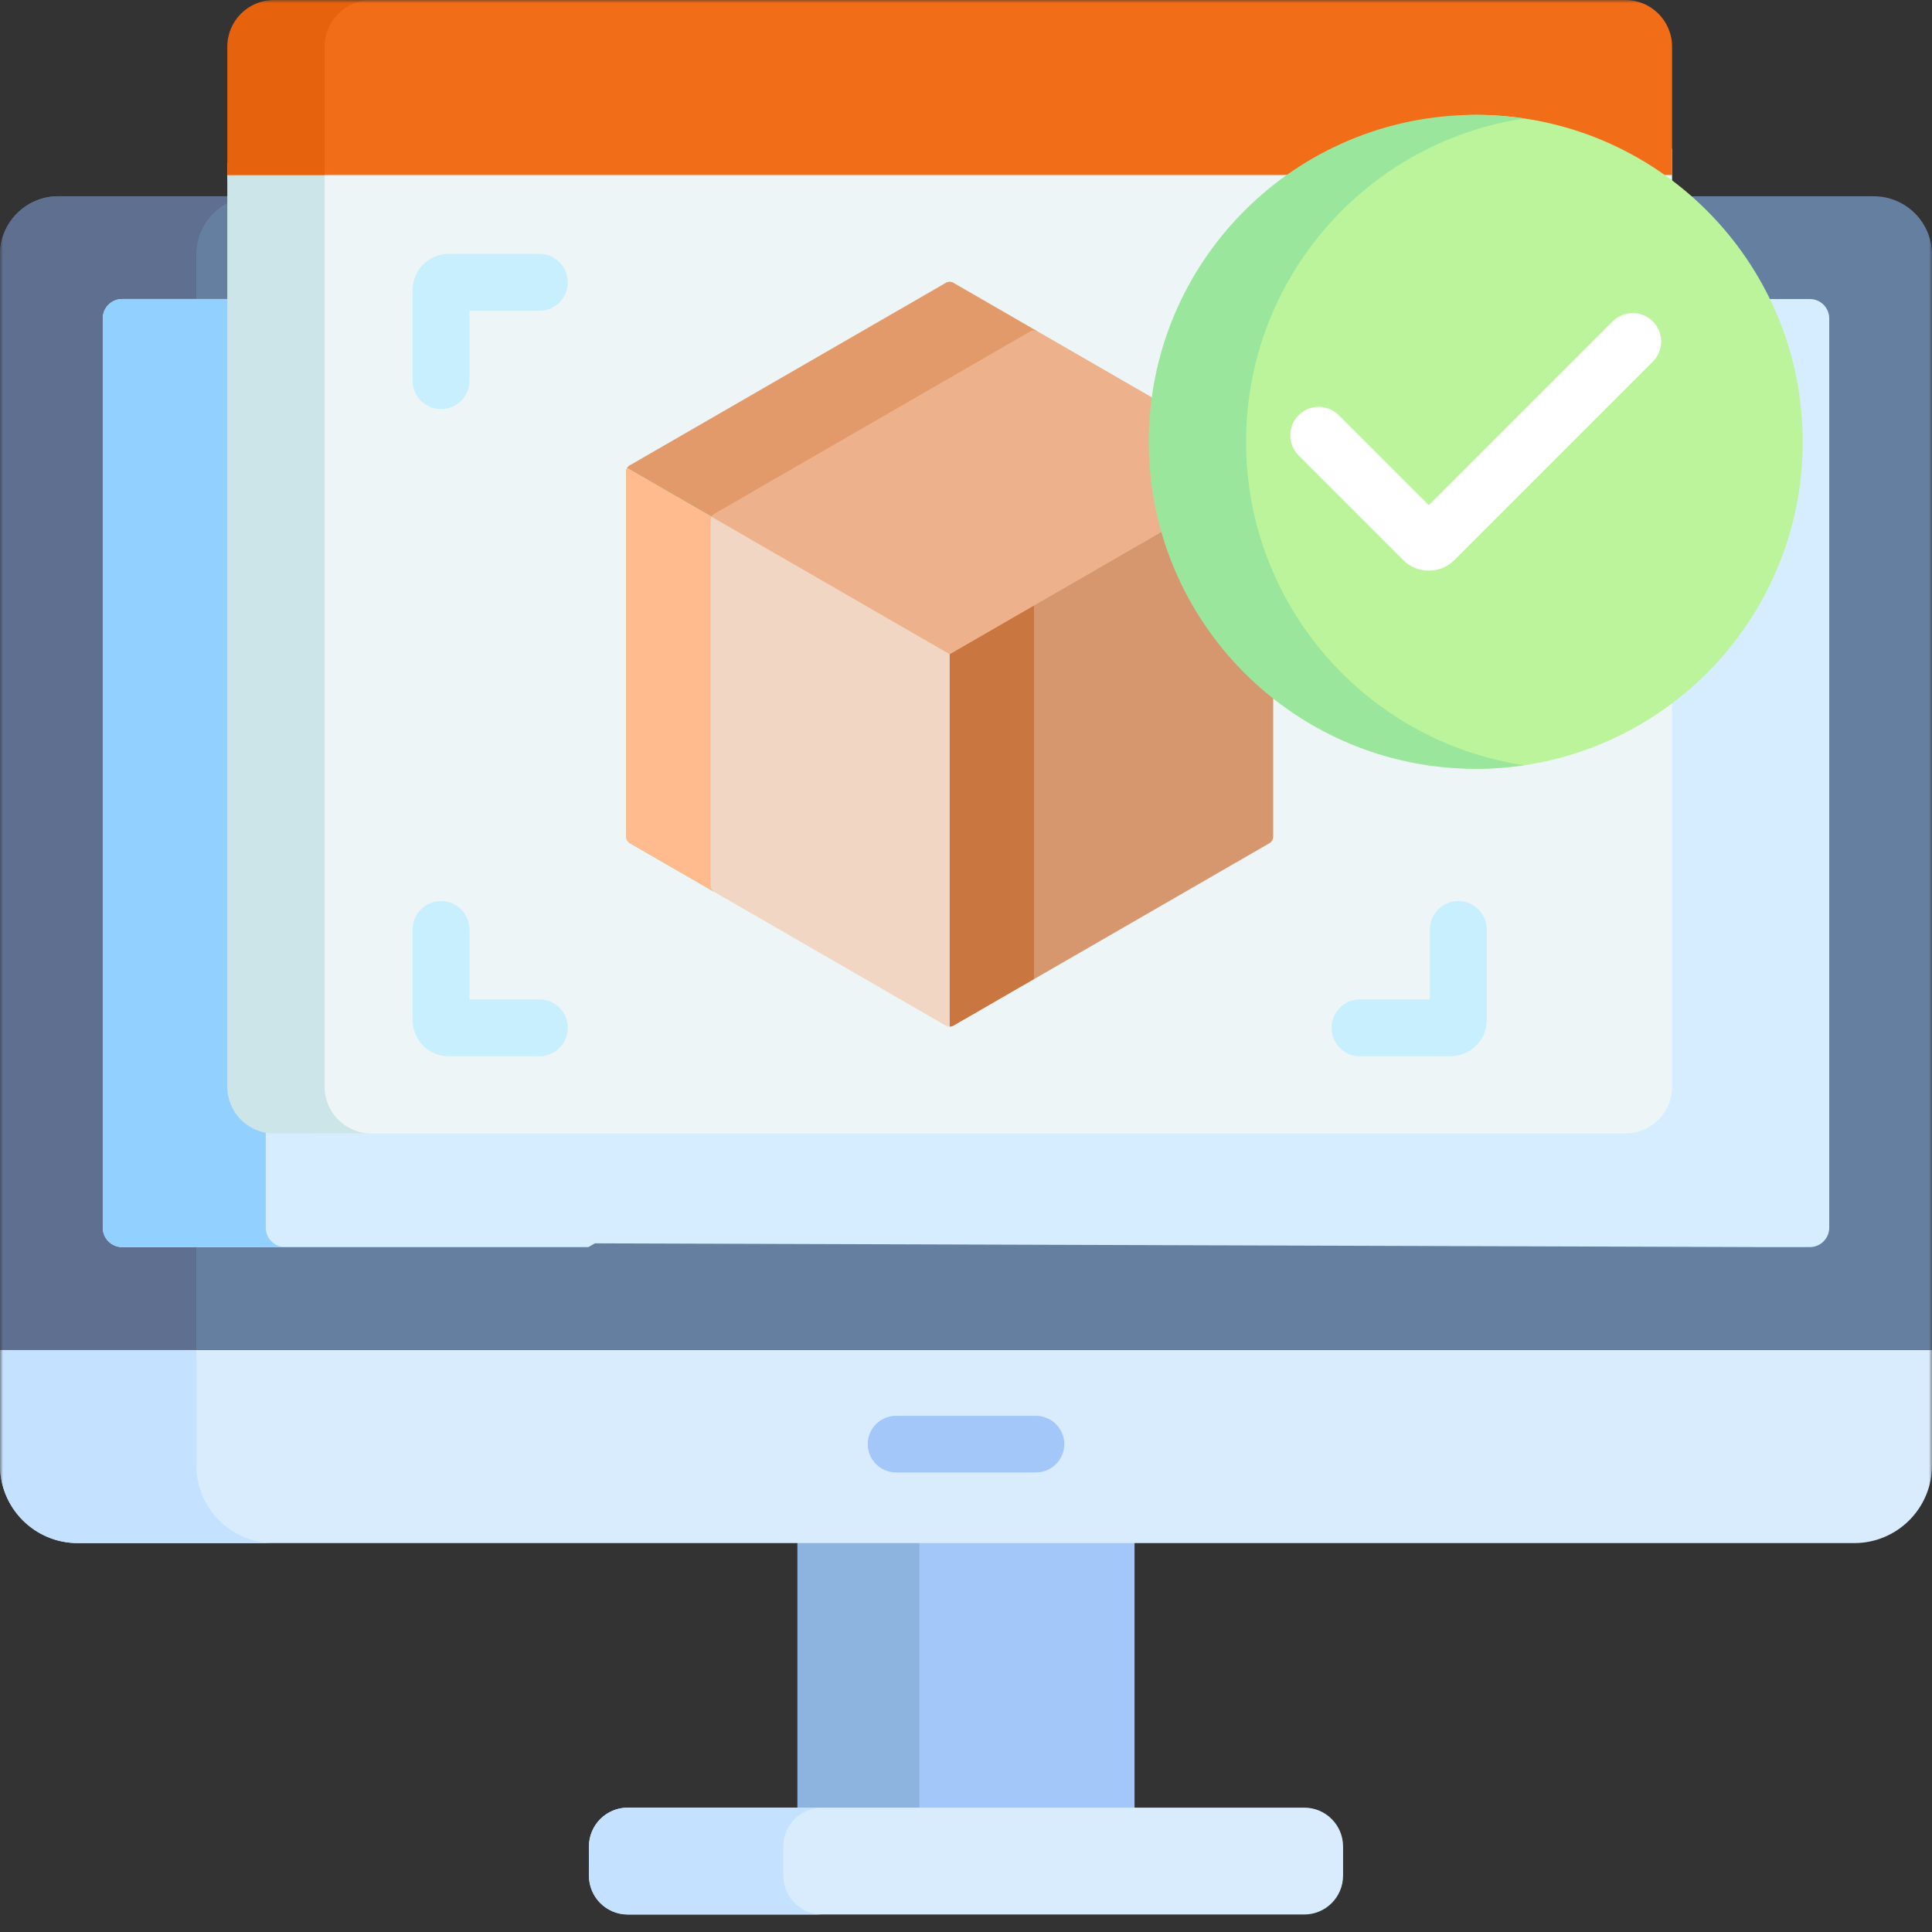 <svg width="320" height="320" viewBox="0 0 320 320" fill="none" xmlns="http://www.w3.org/2000/svg">
<rect x="0" y="0" width="320" height="320" fill="#333333" stroke="none"/>
<g clip-path="url(#clip0_205_934)">
<mask id="mask0_205_934" style="mask-type:luminance" maskUnits="userSpaceOnUse" x="0" y="0" width="320" height="320">
<path d="M320 0H0V320H320V0Z" fill="white"/>
</mask>
<g mask="url(#mask0_205_934)">
<path d="M132.085 254.939H187.915V300.045H132.085V254.939Z" fill="#A2C7F8"/>
<path d="M132.085 254.939H152.274V300.045H132.085V254.939Z" fill="#8DB3DF"/>
<path d="M216.016 317.102H103.984C100.427 317.102 97.545 314.22 97.545 310.664V305.839C97.545 302.282 100.427 299.4 103.984 299.4H216.016C219.572 299.4 222.455 302.282 222.455 305.839V310.664C222.455 314.22 219.572 317.102 216.016 317.102Z" fill="#D8ECFE"/>
<path d="M129.738 310.664V305.839C129.738 302.282 132.621 299.4 136.177 299.4H103.984C100.427 299.4 97.545 302.282 97.545 305.839V310.664C97.545 314.22 100.427 317.102 103.984 317.102H136.177C132.621 317.102 129.738 314.22 129.738 310.664Z" fill="#C4E2FF"/>
<path d="M0 242.705C0 249.817 5.766 255.583 12.877 255.583H307.123C314.235 255.583 320.001 249.817 320.001 242.705V223.583H0V242.705Z" fill="#D8ECFE"/>
<path d="M32.515 242.705V223.583H0V242.705C0 249.817 5.766 255.583 12.877 255.583H45.392C38.281 255.583 32.515 249.817 32.515 242.705Z" fill="#C4E2FF"/>
<path d="M171.589 243.879H148.411C145.821 243.879 143.723 241.78 143.723 239.191C143.723 236.603 145.821 234.504 148.411 234.504H171.589C174.179 234.504 176.277 236.603 176.277 239.191C176.277 241.78 174.179 243.879 171.589 243.879Z" fill="#A2C7F8"/>
<path d="M320 223.582H0V42.165C0 36.831 4.324 32.507 9.658 32.507H310.343C315.676 32.507 320.001 36.831 320.001 42.165L320 223.582Z" fill="#647FA0"/>
<path d="M20.241 206.561C18.462 206.561 17.021 205.12 17.021 203.342V52.748C17.021 50.969 18.462 49.528 20.241 49.528H32.515V42.165C32.515 36.831 36.839 32.507 42.173 32.507H9.658C4.324 32.507 0 36.831 0 42.165V223.582H32.515V206.561H20.241Z" fill="#5E6F90"/>
<path d="M299.759 49.528H20.241C18.463 49.528 17.021 50.97 17.021 52.748V203.342C17.021 205.12 18.463 206.561 20.241 206.561H97.454L98.536 205.936L292.802 206.561H299.759C301.537 206.561 302.979 205.12 302.979 203.342V52.748C302.979 50.97 301.537 49.528 299.759 49.528Z" fill="#D5EDFF"/>
<path d="M44.023 203.342V184.466L43.462 69.215H44.023V52.748C44.023 50.97 45.465 49.528 47.243 49.528H20.241C18.463 49.528 17.021 50.97 17.021 52.748V203.343C17.021 205.121 18.463 206.562 20.241 206.562H47.242C45.464 206.561 44.023 205.12 44.023 203.342Z" fill="#92D1FF"/>
<path d="M276.949 24.665V179.999C276.949 184.274 273.487 187.735 269.213 187.735H52.089L37.648 28.99L75.688 14.495L238.663 5.492C242.937 5.492 276.949 24.665 276.949 24.665Z" fill="#EEF5F6"/>
<path d="M61.5 187.736H45.383C41.109 187.736 37.648 184.274 37.648 180V27.123L42.175 17.291L53.764 26.96V179.999C53.764 184.274 57.226 187.736 61.5 187.736Z" fill="#CBE5E8"/>
<path d="M210.884 78.17L195.891 128.645L157.301 146.835C157.301 146.835 126.509 131.377 126.509 130.919L103.704 78.17C103.704 77.939 103.769 77.72 103.878 77.526C103.987 77.332 104.149 77.165 104.349 77.049L133.699 67.861L156.649 46.853C157.049 46.628 157.539 46.628 157.939 46.853L160.247 55.883L171.344 54.593L210.239 77.049C210.439 77.165 210.601 77.332 210.71 77.525C210.82 77.719 210.884 77.938 210.884 78.17Z" fill="#EDB28C"/>
<path d="M171.896 54.912C171.496 54.686 171.006 54.686 170.607 54.912L118.306 85.107C118.106 85.224 117.945 85.391 117.836 85.584C117.726 85.777 117.661 85.997 117.661 86.229L109.732 90.42C109.732 90.879 103.704 78.17 103.704 78.17C103.704 77.938 103.769 77.719 103.878 77.525C103.987 77.332 104.149 77.164 104.349 77.049L156.649 46.853C157.049 46.628 157.539 46.628 157.938 46.853L171.896 54.912Z" fill="#E29A6B"/>
<path d="M157.305 108.366L160.866 138.232L157.298 170.04C157.073 170.04 156.854 169.988 156.654 169.872L104.354 139.677C103.954 139.444 103.709 139.019 103.709 138.562L111.01 105.784L103.709 78.171C103.709 77.939 103.774 77.72 103.883 77.526L157.305 108.366Z" fill="#F2D6C4"/>
<path d="M210.885 78.17V138.561C210.885 139.019 210.64 139.444 210.24 139.676L171.259 162.182L162.133 135.17L171.258 100.302L210.711 77.525C210.821 77.719 210.885 77.939 210.885 78.17Z" fill="#D6976E"/>
<path d="M276.949 7.736V28.99H37.648L47.583 15.979L52.008 0H269.213C273.487 0 276.949 3.462 276.949 7.736Z" fill="#F26D17"/>
<path d="M298.584 73.184C298.584 103.095 274.338 127.343 244.426 127.343C214.516 127.343 199.73 77.531 199.66 70.879C199.604 65.507 214.516 19.027 244.426 19.027C274.338 19.027 298.584 43.274 298.584 73.184Z" fill="#BBF49B"/>
<path d="M252.487 126.745C249.856 127.138 247.168 127.344 244.429 127.344C214.517 127.344 190.272 103.092 190.272 73.187C190.272 43.275 214.517 19.023 244.429 19.023C247.168 19.023 249.857 19.23 252.487 19.623C226.398 23.511 206.388 46.016 206.388 73.188C206.388 100.352 226.398 122.858 252.487 126.745Z" fill="#9BE69D"/>
<path d="M61.5 0C57.225 0 53.764 3.462 53.764 7.736V28.99H37.648V7.736C37.648 3.462 41.11 0 45.383 0H61.5Z" fill="#E6620D"/>
<path d="M118.306 147.734L104.349 139.677C103.949 139.444 103.704 139.019 103.704 138.562V78.171C103.704 77.939 103.769 77.72 103.878 77.526L117.835 85.585C117.726 85.778 117.661 85.997 117.661 86.229V146.619C117.661 147.077 117.906 147.503 118.306 147.734Z" fill="#9BE69D"/>
<path d="M118.306 147.734L104.349 139.677C103.949 139.444 103.704 139.019 103.704 138.562V78.171C103.704 77.939 103.769 77.72 103.878 77.526L117.835 85.585C117.726 85.778 117.661 85.997 117.661 86.229V146.619C117.661 147.077 117.906 147.503 118.306 147.734Z" fill="#FFBA8E"/>
<path d="M171.259 100.301V162.181L157.941 169.872C157.741 169.981 157.528 170.039 157.303 170.039V108.359L171.259 100.301Z" fill="#C97640"/>
<path d="M236.656 94.516C235.054 94.516 233.547 93.891 232.413 92.758L215.089 75.434C213.249 73.594 213.249 70.611 215.089 68.771C216.929 66.932 219.913 66.932 221.752 68.771L236.656 83.675L267.099 53.233C268.939 51.393 271.923 51.393 273.762 53.233C275.602 55.073 275.602 58.056 273.762 59.896L240.899 92.758C239.766 93.891 238.259 94.516 236.656 94.516Z" fill="white"/>
<path d="M89.332 174.952H74.338C71.029 174.952 68.337 172.26 68.337 168.951V153.957C68.337 151.354 70.446 149.245 73.048 149.245C75.65 149.245 77.76 151.354 77.76 153.957V165.529H89.332C91.934 165.529 94.044 167.638 94.044 170.241C94.044 172.843 91.934 174.952 89.332 174.952Z" fill="#C8EFFE"/>
<path d="M73.048 67.758C70.446 67.758 68.337 65.649 68.337 63.047V48.052C68.337 44.743 71.029 42.051 74.338 42.051H89.332C91.934 42.051 94.044 44.16 94.044 46.762C94.044 49.365 91.934 51.474 89.332 51.474H77.76V63.047C77.76 65.649 75.65 67.758 73.048 67.758Z" fill="#C8EFFE"/>
<path d="M240.254 174.952H225.259C222.657 174.952 220.548 172.843 220.548 170.241C220.548 167.638 222.657 165.529 225.259 165.529H236.831V153.957C236.831 151.354 238.941 149.245 241.543 149.245C244.145 149.245 246.254 151.354 246.254 153.957V168.951C246.254 172.26 243.563 174.952 240.254 174.952Z" fill="#C8EFFE"/>
</g>
</g>
<defs>
<clipPath id="clip0_205_934">
<rect width="320" height="320" fill="white"/>
</clipPath>
</defs>
</svg>
